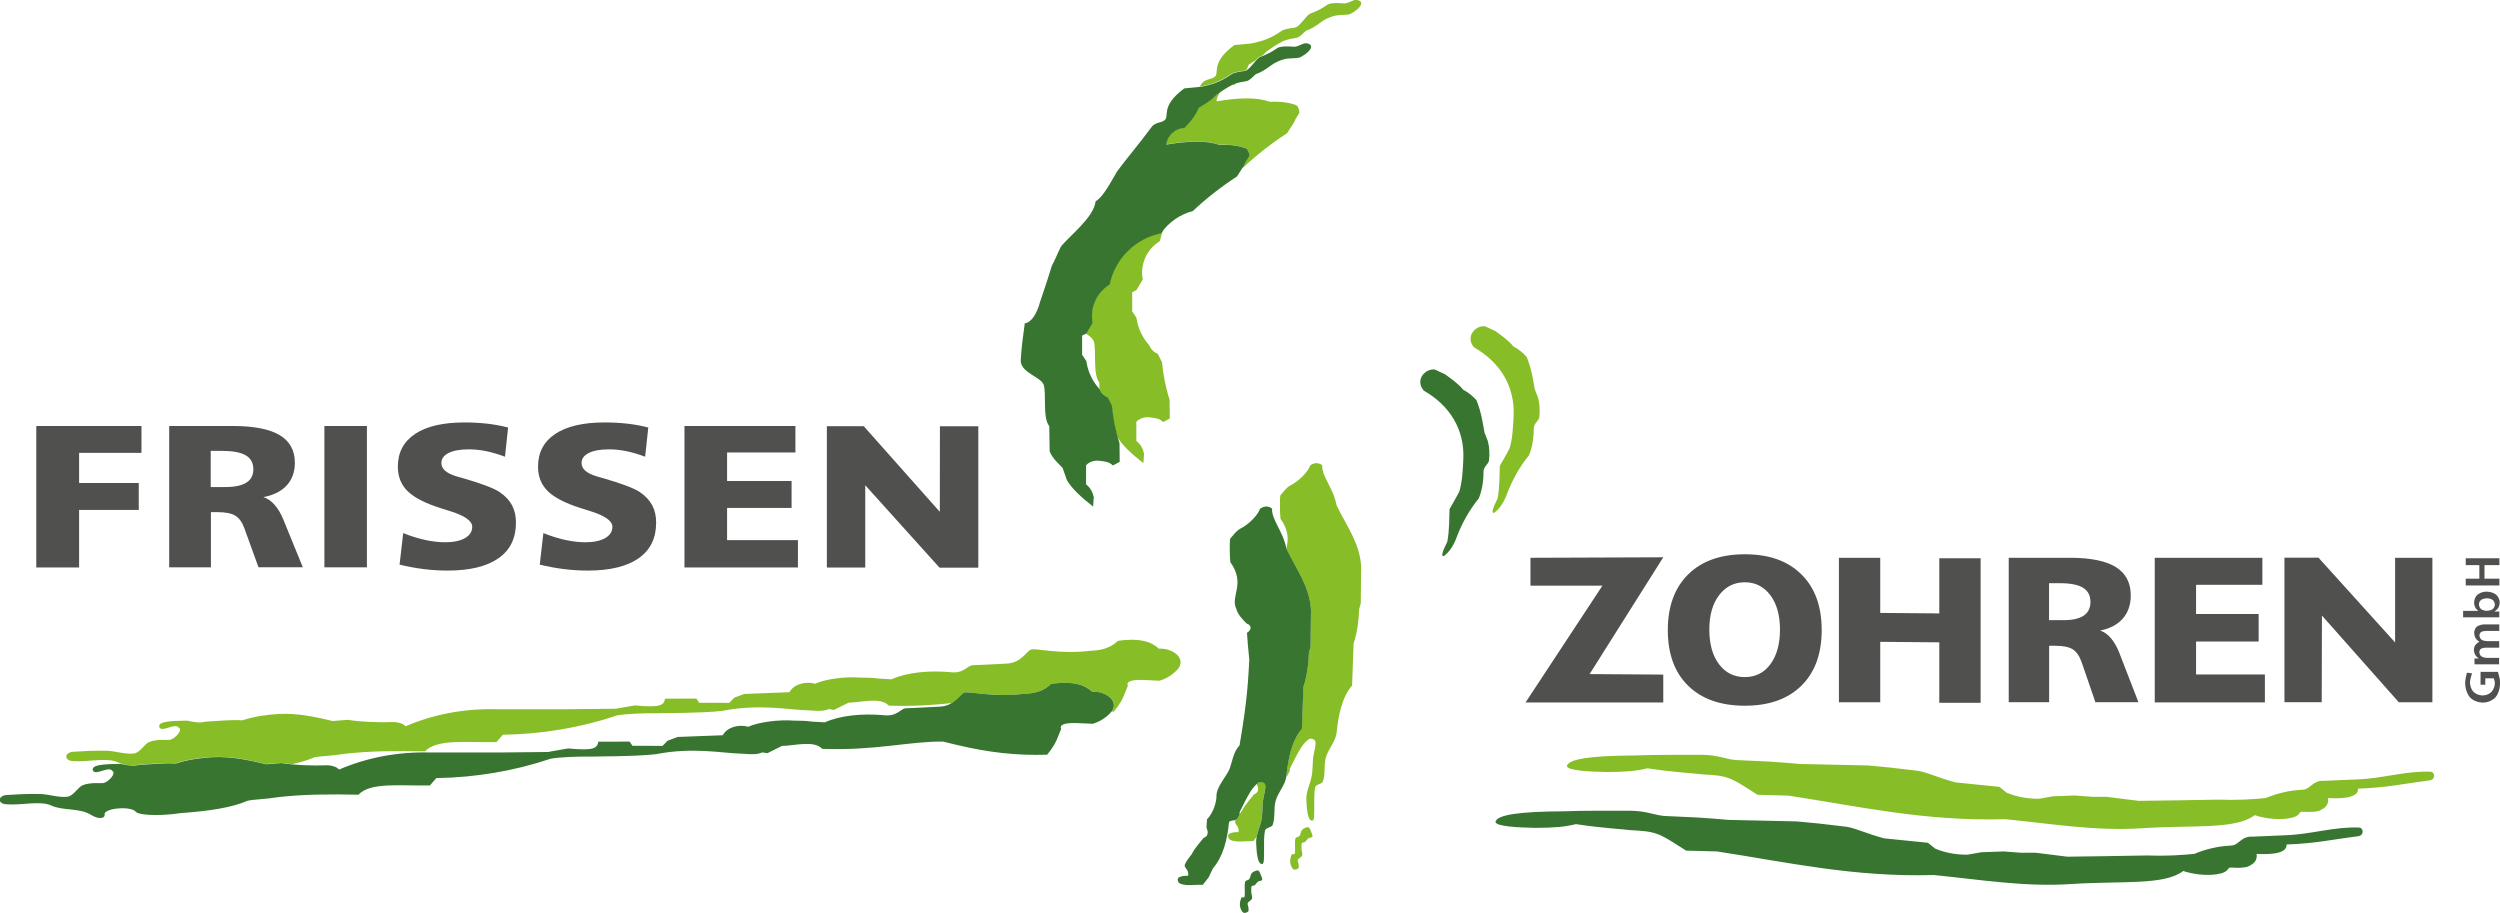<?xml version="1.0" encoding="UTF-8"?>
<svg xmlns="http://www.w3.org/2000/svg" id="Components" viewBox="0 0 24.808 9.06">
  <defs>
    <style>.cls-1{fill:#50504f;}.cls-1,.cls-2,.cls-3{fill-rule:evenodd;}.cls-2{fill:#87bd27;}.cls-3{fill:#377530;}</style>
  </defs>
  <path class="cls-2" d="M12.837,8.629c-.017-.012-.031-.045-.034-.07-.003-.026.005-.06.016-.081.004-.007.027.004.029-.005.01-.044-.005-.107.007-.153.004-.014.031-.013.04-.025.013-.017.012-.046.027-.061.014-.014.045-.029.061-.025.014.004.022.032.029.049.006.014.016.034.011.045-.005.01-.029.008-.04.016-.014.01-.022.028-.036.038-.007.005-.024-0-.027.007-.007.015-.005.04-.005.061 0.0.021.013.045.007.063-.006.018-.036.028-.043.045-.005.011.006.027.007.04.001.014.005.034-.002.043-.009.01-.037.019-.047.011M12.473,7.776c.006-.005.012-.01.018-.014.017-.011.059.003.063.021.01.043-.015.107-.021.161-.006.06-.004.12-.014.18-.01.06-.037.12-.049.179l-.034.044c-.054-.002-.121.007-.166.002-.058-.007-.083-.018-.083-.054-.005-.031.065-.039.103-.038.011-.065-.049-.079-.031-.114.001-.002.002-.005.003-.007.007-.003.014-.007.017-.014l.021-.042v-.003c.008-.011.017-.022.024-.03.034-.069.097-.132.119-.164.045-.016.052-.054.029-.101l0-.005ZM12.114.908c-.024.028-.04.063-.043.098.204-.035.398-.045.528.004.129-.005.197.011.264.033.018.018.032.04.03.079-.013.023-.037.052-.051.09l-.07.11c-.147.095-.299.212-.438.343-.003.001-.006.002-.009.002l.017-.028c.014-.037.038-.067.051-.09.002-.039-.012-.061-.03-.079-.067-.022-.134-.038-.264-.033-.13-.049-.324-.038-.528-.004.007-.081.082-.161.178-.164.066-.063.12-.138.144-.201.07-.043.124-.073.171-.125.015-.012.031-.024.049-.036ZM14.844,3.289c.064.046.13.094.174.149.058.03.098.067.132.104.05.122.064.236.08.321l.032.082c.017.063.021.13.012.2-.009.034-.052.056-.054.106.001.09-.015.19-.047.266-.093.114-.168.248-.219.385-.031.084-.071.143-.125.186-.03.01-.024-.031.032-.142.022-.114.018-.247.022-.323.032-.057.065-.112.095-.169.03-.091.037-.211.042-.331.012-.285-.129-.525-.393-.676-.09-.107.015-.221.11-.209l.107.05ZM12.267.825c-.011.003-.021.007-.032.011-.006.003-.013.007-.019.01.011-.002.022-.004.033-.004.006-.006.012-.011.017-.017ZM11.902.861c.01-.013.019-.026.029-.039.037-.039.094-.036.116-.055.066-.035-.048-.136.202-.32l.17-.016c.084-.02.168-.033.306-.129.043-.02.093-.021.137-.031.055-.032.092-.107.137-.135.066-.023.124-.054.176-.091.035-.017.089-.017.16-.011.047.001.088-.036.121-.035.088.007.059.081-.06.141-.044.013-.103.004-.153.017-.049.012-.096.034-.139.066-.051.039-.096.066-.144.082-.029.023-.057.061-.093.07-.038.006-.088.014-.133.032-.071.038-.127.074-.17.108-.014.015-.028.028-.043.04-.007.003-.014.005-.022.008-.014.008-.027.021-.04.036-.021.013-.043.026-.066.041-.007.018-.016.036-.027.056-.001.001-.003.002-.004.002-.044.01-.094.011-.137.031-.137.095-.222.109-.306.129l-.019.002ZM11.543,2.282c-.014.036-.026.073-.034.111-.13.079-.198.231-.169.38l-.063.106-.042.021v.19l.042.063c.014.102.059.197.127.274.016.038.046.069.085.084l.042.084c.012.121.033.241.075.372l.002.186-.066.035c-.035-.037-.082-.04-.128-.046-.051-.007-.103.006-.138.044v.19c.041.029.065.076.077.126l-.007.094c-.127-.1-.202-.172-.258-.258-.031-.109-.048-.211-.058-.315l-.042-.084c-.033-.014-.061-.038-.078-.07l-.001-.073c-.068-.079-.026-.331-.056-.412-.012-.029-.044-.052-.081-.076l.005-.003.063-.106c-.028-.149.039-.301.169-.38.052-.255.252-.454.508-.507.008-.011.016-.023.025-.033ZM12.765,7.704c.006-.003.011-.007.013-.012l.021-.042v-.021l.042-.084c.039-.077.084-.167.148-.211.017-.011.059.003.063.021.01.043-.015.107-.021.161-.006.06-.004.12-.014.18-.013.08-.058.16-.054.238.004.072.009.222.063.209.031-.008.002-.23.025-.332.006-.028.066-.029.076-.055.027-.069.008-.164.03-.241.024-.084.097-.157.106-.243.018-.173.052-.351.154-.47l.015-.416c.038-.116.052-.238.055-.342l.016-.056.004-.364c-.013-.236-.142-.397-.244-.61-.032-.173-.149-.287-.142-.397-.034-.027-.081-.029-.119.002-.031.079-.128.164-.198.198-.047.028-.067.064-.099.099-.007.043-.004.193.002.233.089.124.075.217.058.297.102.212.23.373.243.608l-.004.364-.016.056c-.003.105-.017.227-.055.342l-.015.416c-.102.119-.136.298-.154.47-0.0.002-0.0.004-.001.006ZM20.918,7.909l.305.038.375-.005.414-.007c.186.007.344-.003.473-.016.113-.048.236-.076.36-.082.084-.001.099-.097.223-.089l.326-.014c.245-.008.482-.087.728-.076.045.008.047.085-.021.087-.23.029-.42.072-.702.081.009.103-.205.099-.297.093.01.075-.037.103-.091.128-.077.019-.148.004-.183.01-.025.042-.061.055-.124.065-.11.016-.239-.002-.33-.033-.192.145-.601.096-1.122.13-.455.03-.904-.046-1.355-.09-.789.023-1.446-.126-2.15-.234l-.306-.008c-.095-.06-.181-.119-.258-.154-.099-.041-.167-.041-.294-.049-.064-.01-.276-.019-.541-.06-.118.029-.222.036-.403.037-.168-.003-.395-.014-.396-.06.014-.072.256-.102.661-.104.226-.008.446-.007.666-.007.192,0,.261.055.392.054l.281.013c.104.007.224.015.312.024l.679.015.219.021.281.033c.113.024.19.067.365.114l.435.044.072.058c.118.05.24.062.324.06l.134-.024.22-.008.175.013h.15ZM11.031,7.062c.007-0.0.015-0.0.022-.001.064-.077.092-.134.109-.182l.03-.073c-.018-.035.016-.062.146-.059l.169.008c.077-.024.145-.069.192-.13.033-.056.012-.103-.031-.138-.043-.035-.105-.053-.168-.05-.074-.069-.191-.109-.407-.078-.068.069-.164.096-.265.098-.309.04-.556-.029-.598-.011-.045.018-.097.132-.24.139l-.348.017c-.05.013-.086.087-.222.067-.202-.016-.414.001-.573.072l-.123-.007c-.068-.009-.123-.01-.182-.01-.159-.012-.351.015-.456.061-.1-.029-.213.009-.252.084l-.448.017-.099.037c-.049.05-.05.051-.051.052l-.102-.001h-.196l-.028-.042-.31.001c-.015.063-.036.092-.301.067l-.189.033-.489.005h-.7c-.314-.008-.624.051-.895.169l-.028-.021c-.026-.012-.054-.019-.084-.021-.164.006-.328-.001-.464-.022l-.148.012c-.157-.037-.345-.081-.535-.07-.12.007-.238.023-.362.063-.115-.008-.235.007-.362.013-.056.013-.094.01-.189-.01-.148.003-.291.005-.273.065.028.058.158-.05.194.006.041.019-.033.106-.087.119-.028.006-.124-.01-.206.021-.047.018-.093.108-.153.115-.084.011-.18-.024-.27-.027-.111-.003-.245.004-.334.01-.084.006-.094.085-.005.092.153.013.34-.039.45.013.033.015.071.024.111.029.038.004.066.002.1-.006.126-.006.247-.022.362-.013.124-.04.242-.056.362-.063.19-.011.378.033.535.07l.148-.012c.035.005.071.01.109.013.085-.018.158-.04.22-.067.068-.015.152-.012.316-.037.239-.027.498-.029.785-.023.115-.129.438-.085.708-.092l.064-.073c.382-.005.773-.07,1.134-.192.085-.015.249-.023.392-.021.446-.004.559-.014.652-.024.37-.073.671-.008.855-.005.103.008.158.008.201-.013l.051.009.145-.072c.13-.003.319-.058.399.029.241.009.444-.006.625-.025.062-.037.095-.093.125-.104.042-.018.29.051.598.011.101-.002.197-.03.265-.098.216-.031.333.009.407.078.063-.003.124.016.168.05.043.035.064.082.031.138-.002.003-.005.006-.008.009Z"></path>
  <path class="cls-3" d="M14.345,3.718c.064.046.13.094.174.149.058.03.098.067.132.104.05.122.064.236.08.321l.032.082c.017.063.021.13.012.2-.009.034-.052.056-.054.106.001.09-.015.19-.047.266-.093.114-.168.248-.219.385-.031.084-.071.143-.125.186-.03.01-.024-.031.032-.142.022-.114.018-.247.022-.323.032-.057.065-.112.095-.169.03-.091.037-.211.042-.331.012-.285-.129-.525-.393-.676-.09-.107.015-.221.11-.209l.107.05ZM20.209,8.463l.305.038.375-.005.414-.007c.186.007.344-.003.473-.016.113-.048.236-.076.36-.082.084-.001.099-.097.223-.089l.326-.014c.245-.008.482-.087.728-.076.045.008.047.085-.021.087-.23.029-.42.072-.702.081.009.103-.205.099-.297.093.01.075-.037.103-.091.128-.077.02-.148.004-.183.01-.025.042-.061.055-.124.065-.11.016-.239-.002-.33-.033-.192.145-.601.096-1.122.13-.455.03-.904-.046-1.355-.09-.789.023-1.446-.126-2.15-.234l-.306-.008c-.095-.06-.181-.119-.258-.154-.099-.041-.167-.041-.294-.049-.064-.01-.276-.019-.541-.06-.118.029-.222.036-.403.037-.168-.003-.395-.014-.396-.06.014-.072.256-.102.661-.104.226-.008.446-.006.666-.006.192,0,.262.055.392.054l.281.013c.104.007.224.015.312.024l.679.015.219.021.281.033c.113.024.19.067.365.114l.435.044.072.058c.118.05.24.062.324.06l.134-.024.22-.008.175.013h.15ZM12.338,9.057c-.017-.012-.031-.045-.034-.07-.003-.026.005-.06.016-.081.004-.007.027.004.029-.004.01-.044-.005-.108.007-.153.004-.014.031-.013.04-.025.013-.017.012-.046.027-.061.014-.014.045-.029.061-.025.014.004.022.032.029.049.006.014.016.034.011.045-.005.01-.029.008-.04.016-.014.01-.022.028-.036.038-.007.005-.024-0-.027.007-.007.015-.005.04-.004.061 0.0.021.013.045.007.063-.006.018-.036.028-.043.045-.005.011.006.027.007.04.001.014.005.034-.002.043-.009.01-.037.019-.047.011ZM11.996,8.701l.041-.085c.101-.117.143-.289.158-.452.003-.031.07-.013.085-.042l.021-.042v-.021l.042-.084c.039-.077.084-.167.148-.211.017-.011.059.003.063.021.01.043-.015.107-.021.161-.006.06-.004.12-.014.18-.013.08-.058.16-.054.238.004.072.009.222.063.209.031-.008.002-.23.025-.332.006-.028.066-.029.076-.055.027-.069.008-.164.03-.241.024-.084.097-.157.106-.243.018-.173.052-.351.154-.47l.015-.416c.038-.116.052-.238.055-.342l.016-.056.004-.364c-.013-.236-.142-.397-.244-.61-.032-.173-.149-.287-.142-.397-.034-.027-.081-.029-.119.002-.031.079-.128.164-.198.198-.047.028-.067.064-.099.099-.007.043-.004.193.002.233.155.215-.002.337.058.46.014.056.06.105.103.148.052.016.052.063.004.093.005.082.013.173.023.266-.011.195-.018.397-.097.851-.064.066-.072.167-.101.238-.027.066-.129.174-.128.263.002.049-.025.162-.094.233l-.005.083c.022.047.016.085-.029.101-.023.031-.085.095-.119.164-.023.027-.056.074-.065.097-.018.036.043.049.031.114-.038-.001-.108.007-.103.038,0,.036.025.047.083.054.045.004.112-.004.166-.002l.058-.074ZM11.043,4.619c-.035-.037-.082-.04-.128-.046-.051-.007-.103.006-.138.044v.19c.041.029.065.076.077.126l-.007.094c-.129-.102-.205-.174-.26-.262l-.042-.121c-.032-.037-.095-.085-.129-.164l-.004-.252c-.068-.079-.026-.331-.056-.412-.034-.08-.227-.118-.227-.238.006-.125.023-.24.04-.37.064-.005.122-.097.151-.21l.066-.197.053-.167c.026-.044.056-.121.088-.186.075-.099.329-.289.345-.451.057-.031.114-.12.213-.296.081-.112.2-.248.349-.449.037-.039.094-.036.116-.055.066-.035-.048-.136.202-.32l.17-.016c.084-.02.168-.033.306-.129.043-.02.093-.021.137-.031.055-.032.092-.107.137-.135.066-.023.124-.054.176-.091.035-.017.089-.017.16-.011.047.001.088-.036.121-.035.088.007.059.081-.06.141-.044.013-.103.004-.153.017-.049.012-.096.034-.139.066-.051.039-.096.066-.144.082-.029.023-.057.061-.093.07-.038.006-.088.014-.133.032-.071.038-.127.074-.17.108-.047.052-.101.082-.171.125-.024.062-.078.138-.144.201-.096.003-.172.083-.178.164.204-.035.398-.045.528.004.129-.006.197.011.264.033.018.018.032.04.03.079-.013.023-.037.052-.051.09l-.07.11c-.147.095-.299.212-.438.343-.129.034-.241.112-.317.222-.256.052-.455.252-.508.507-.13.079-.198.231-.169.38l-.063.106-.042.021v.19l.042.063c.014.102.059.197.127.274.016.038.046.069.085.084l.042.084c.012.121.033.241.075.372l.002.186-.066.035ZM5.451,7.462l-.489.005h-.7c-.314-.008-.624.051-.896.169l-.028-.021c-.026-.012-.054-.019-.084-.021-.164.006-.328-.001-.464-.022l-.148.012c-.157-.037-.345-.081-.535-.07-.12.007-.238.023-.362.063-.115-.008-.235.007-.362.013-.056.013-.094.01-.189-.01-.148.003-.291.005-.273.065.028.058.158-.05.194.006.041.019-.033.106-.087.119-.028.006-.124-.01-.206.021-.047.018-.093.108-.153.115-.084.011-.18-.024-.27-.027-.111-.003-.245.004-.334.01-.084.006-.094.085-.005.092.153.013.34-.039.45.013.111.052.28.021.393.092.078.049.141.036.135-.004-.009-.063.268-.089.313-.023.051.038.286.035.436.01.301-.021.519-.057.67-.123.068-.015.152-.012.316-.037.239-.027.498-.029.785-.023.115-.129.438-.085.708-.092l.064-.073c.382-.005.773-.07,1.134-.192.085-.015.249-.023.392-.021.446-.004.559-.014.652-.024.37-.073.671-.008.855-.005.103.008.158.008.201-.013l.051.008.145-.072c.13-.003.319-.058.399.029.527.02.871-.077,1.199-.072l.137.033c.313.075.595.107.896.097.064-.077.092-.134.109-.182l.03-.073c-.018-.035.016-.062.146-.059l.169.007c.077-.024.145-.069.192-.13.033-.056.012-.103-.031-.138-.043-.035-.105-.053-.168-.05-.074-.069-.191-.109-.407-.078-.068.069-.164.096-.265.098-.309.04-.556-.029-.598-.011-.045.018-.097.132-.24.139l-.348.017c-.05.012-.086.087-.222.067-.202-.016-.414.001-.573.072l-.123-.007c-.068-.009-.123-.01-.182-.01-.159-.012-.351.015-.456.061-.1-.029-.213.009-.252.084l-.448.017-.099.037c-.049.05-.05.051-.051.052l-.102-.001h-.196l-.028-.042-.31.001c-.015.063-.036.092-.301.067l-.189.033Z"></path>
  <path class="cls-1" d="M3.219,4.227h.422v1.403h-.422v-1.403ZM.361,4.227h1.043v.267h-.619v.299h.592v.267h-.592v.571h-.425v-1.403ZM6.793,4.227h1.1v.263h-.678v.283h.64v.267h-.64v.32h.703v.271h-1.126v-1.403ZM5.042,4.243l-.031.289c-.065-.024-.127-.043-.186-.055-.059-.012-.117-.018-.173-.018-.085,0-.152.012-.2.036-.048.024-.072.057-.072.099,0,.03.012.055.037.077.025.022.061.04.11.055.016.005.04.011.07.02.181.052.302.098.361.137.056.038.097.082.123.131.026.049.039.106.039.172,0,.155-.058.273-.174.354-.116.081-.284.122-.504.122-.08,0-.159-.005-.239-.015-.08-.01-.159-.025-.238-.044l.036-.313c.074.03.147.052.217.068.07.015.137.023.199.023.083,0,.149-.014.197-.041.048-.028.072-.065.072-.113,0-.059-.077-.112-.232-.159-.037-.011-.066-.02-.086-.027-.151-.048-.259-.104-.323-.167-.065-.064-.097-.145-.097-.243,0-.141.057-.249.171-.325.114-.076.277-.114.489-.114.078,0,.153.004.225.012.072.008.142.021.208.038ZM6.433,4.243l-.031.289c-.065-.024-.127-.043-.186-.055-.059-.012-.117-.018-.173-.018-.085,0-.152.012-.2.036-.048.024-.072.057-.072.099,0,.03.012.055.037.077.025.022.061.04.11.055.016.005.04.011.07.02.181.052.302.098.361.137.056.038.097.082.123.131.026.049.039.106.039.172,0,.155-.058.273-.174.354-.116.081-.284.122-.504.122-.08,0-.159-.005-.239-.015-.08-.01-.159-.025-.238-.044l.036-.313c.074.03.147.052.217.068.07.015.137.023.199.023.083,0,.149-.014.197-.041.048-.028.072-.065.072-.113,0-.059-.077-.112-.232-.159-.037-.011-.066-.02-.086-.027-.151-.048-.259-.104-.323-.167-.065-.064-.097-.145-.097-.243,0-.141.057-.249.171-.325.114-.076.277-.114.489-.114.078,0,.153.004.225.012.072.008.142.021.208.038ZM2.091,4.474v.359h.148c.091,0,.16-.015.206-.044.046-.029.069-.073.069-.132,0-.063-.025-.11-.076-.139-.051-.03-.131-.044-.241-.044h-.105ZM1.677,4.227h.63c.21,0,.365.03.467.09.101.06.152.152.152.275,0,.091-.027.166-.08.224-.054.059-.131.098-.232.117.083.027.15.104.201.23v.001l.19.465h-.44l-.139-.384c-.022-.062-.053-.105-.091-.128-.039-.024-.099-.035-.181-.035h-.061v.548h-.414v-1.403ZM8.204,4.229h.367l.755.85.001-.849h.381v1.403h-.385l-.737-.818 0.0.817h-.381v-1.403Z"></path>
  <path class="cls-1" d="M21.382,5.535h1.068v.268h-.658v.29h.621v.273h-.621v.327h.683v.277h-1.093v-1.434ZM20.333,5.787v.367h.144c.089,0,.155-.015.2-.045.044-.03.067-.075.067-.135,0-.065-.025-.112-.074-.142-.049-.03-.127-.045-.234-.045h-.102ZM19.932,5.535h.611c.203,0,.354.031.453.092.098.062.148.155.148.281,0,.093-.026.169-.078.229-.052.06-.127.1-.225.12.081.028.146.106.195.235v.001l.184.475h-.427l-.135-.393c-.022-.063-.051-.107-.089-.131-.037-.024-.096-.036-.175-.036h-.06v.56h-.401v-1.434ZM15.187,5.535l1.318-.005-.731,1.159.731.005v.277h-1.367l.763-1.159-.714 0v-.277ZM18.248,5.535h.41v.547l.586.005v-.547h.41v1.434h-.41v-.6l-.586-.005v.6h-.41v-1.434ZM22.669,5.534h.338l.76.841-0-.84h.37v1.434l-.333 0-.763-.861-.002.86h-.37v-1.434ZM17.315,5.778c-.106,0-.191.043-.256.128-.065.085-.097.199-.097.342,0,.143.032.258.096.343.064.085.15.128.256.128.106,0,.191-.043.254-.128.063-.085.095-.2.095-.344,0-.142-.032-.256-.096-.341-.064-.085-.148-.128-.254-.128ZM17.315,5.5c.239,0,.425.066.56.199.135.133.202.317.202.553,0,.236-.067.42-.202.553-.135.132-.321.198-.56.198-.24,0-.428-.066-.563-.198-.135-.132-.202-.316-.202-.553,0-.236.068-.42.203-.553.135-.133.323-.199.562-.199Z"></path>
  <path class="cls-1" d="M24.468,5.81v-.068h.135v-.134h-.135v-.068h.334v.068h-.148v.134h.148v.068l-.334-0ZM24.442,6.127v-.065h.152s-.021-.014-.032-.035c0,0-.011-.021-.011-.048,0,0,0-.049.034-.078,0,0,.034-.03.09-.03,0,0,.058,0,.094.03,0,0,.036.03.036.078,0,0,0,.029-.014.052,0,0-.014.023-.039.037h.049v.058h-.36ZM24.599,5.997s0,.03.021.047c0,0,.021.017.058.017,0,0,.036,0,.058-.017,0,0,.021-.017.021-.046,0,0,0-.027-.021-.044,0,0-.021-.017-.056-.017,0,0-.037,0-.059.016,0,0-.022.016-.022.042ZM24.604,6.369s-.026-.015-.039-.037c0,0-.013-.022-.013-.052,0,0,0-.04.027-.062,0,0,.027-.022.077-.022h.145v.065h-.132s-.033,0-.049.011c0,0-.016.011-.016.033,0,0,0,.026.02.042,0,0,.02.015.055.015h.121v.065h-.132s-.033,0-.049.011c0,0-.016.011-.016.033,0,0,0,.026.02.042,0,0,.02.015.055.015h.121v.064h-.244v-.058h.044s-.025-.014-.037-.036c0,0-.013-.022-.013-.051,0,0,0-.026.014-.046,0,0,.014-.02.038-.031ZM24.479,6.675l.052.007s-.001.003-.003.008c0,0-.018.052-.018.081,0,0,0,.058.035.094,0,0,.035.036.091.036,0,0,.053,0,.087-.035,0,0,.034-.035.034-.09,0,0,0-.013-.008-.037,0,0-.002-.005-.002-.008l-.085-0v.064h-.047v-.128h.172s.012.038.017.063c0,0,.005.025.005.048,0,0,0,.09-.046.142,0,0-.046.052-.126.052,0,0-.081,0-.128-.053,0,0-.047-.053-.047-.145,0,0,0-.022.011-.069,0,0,.004-.019.007-.029Z"></path>
</svg>
